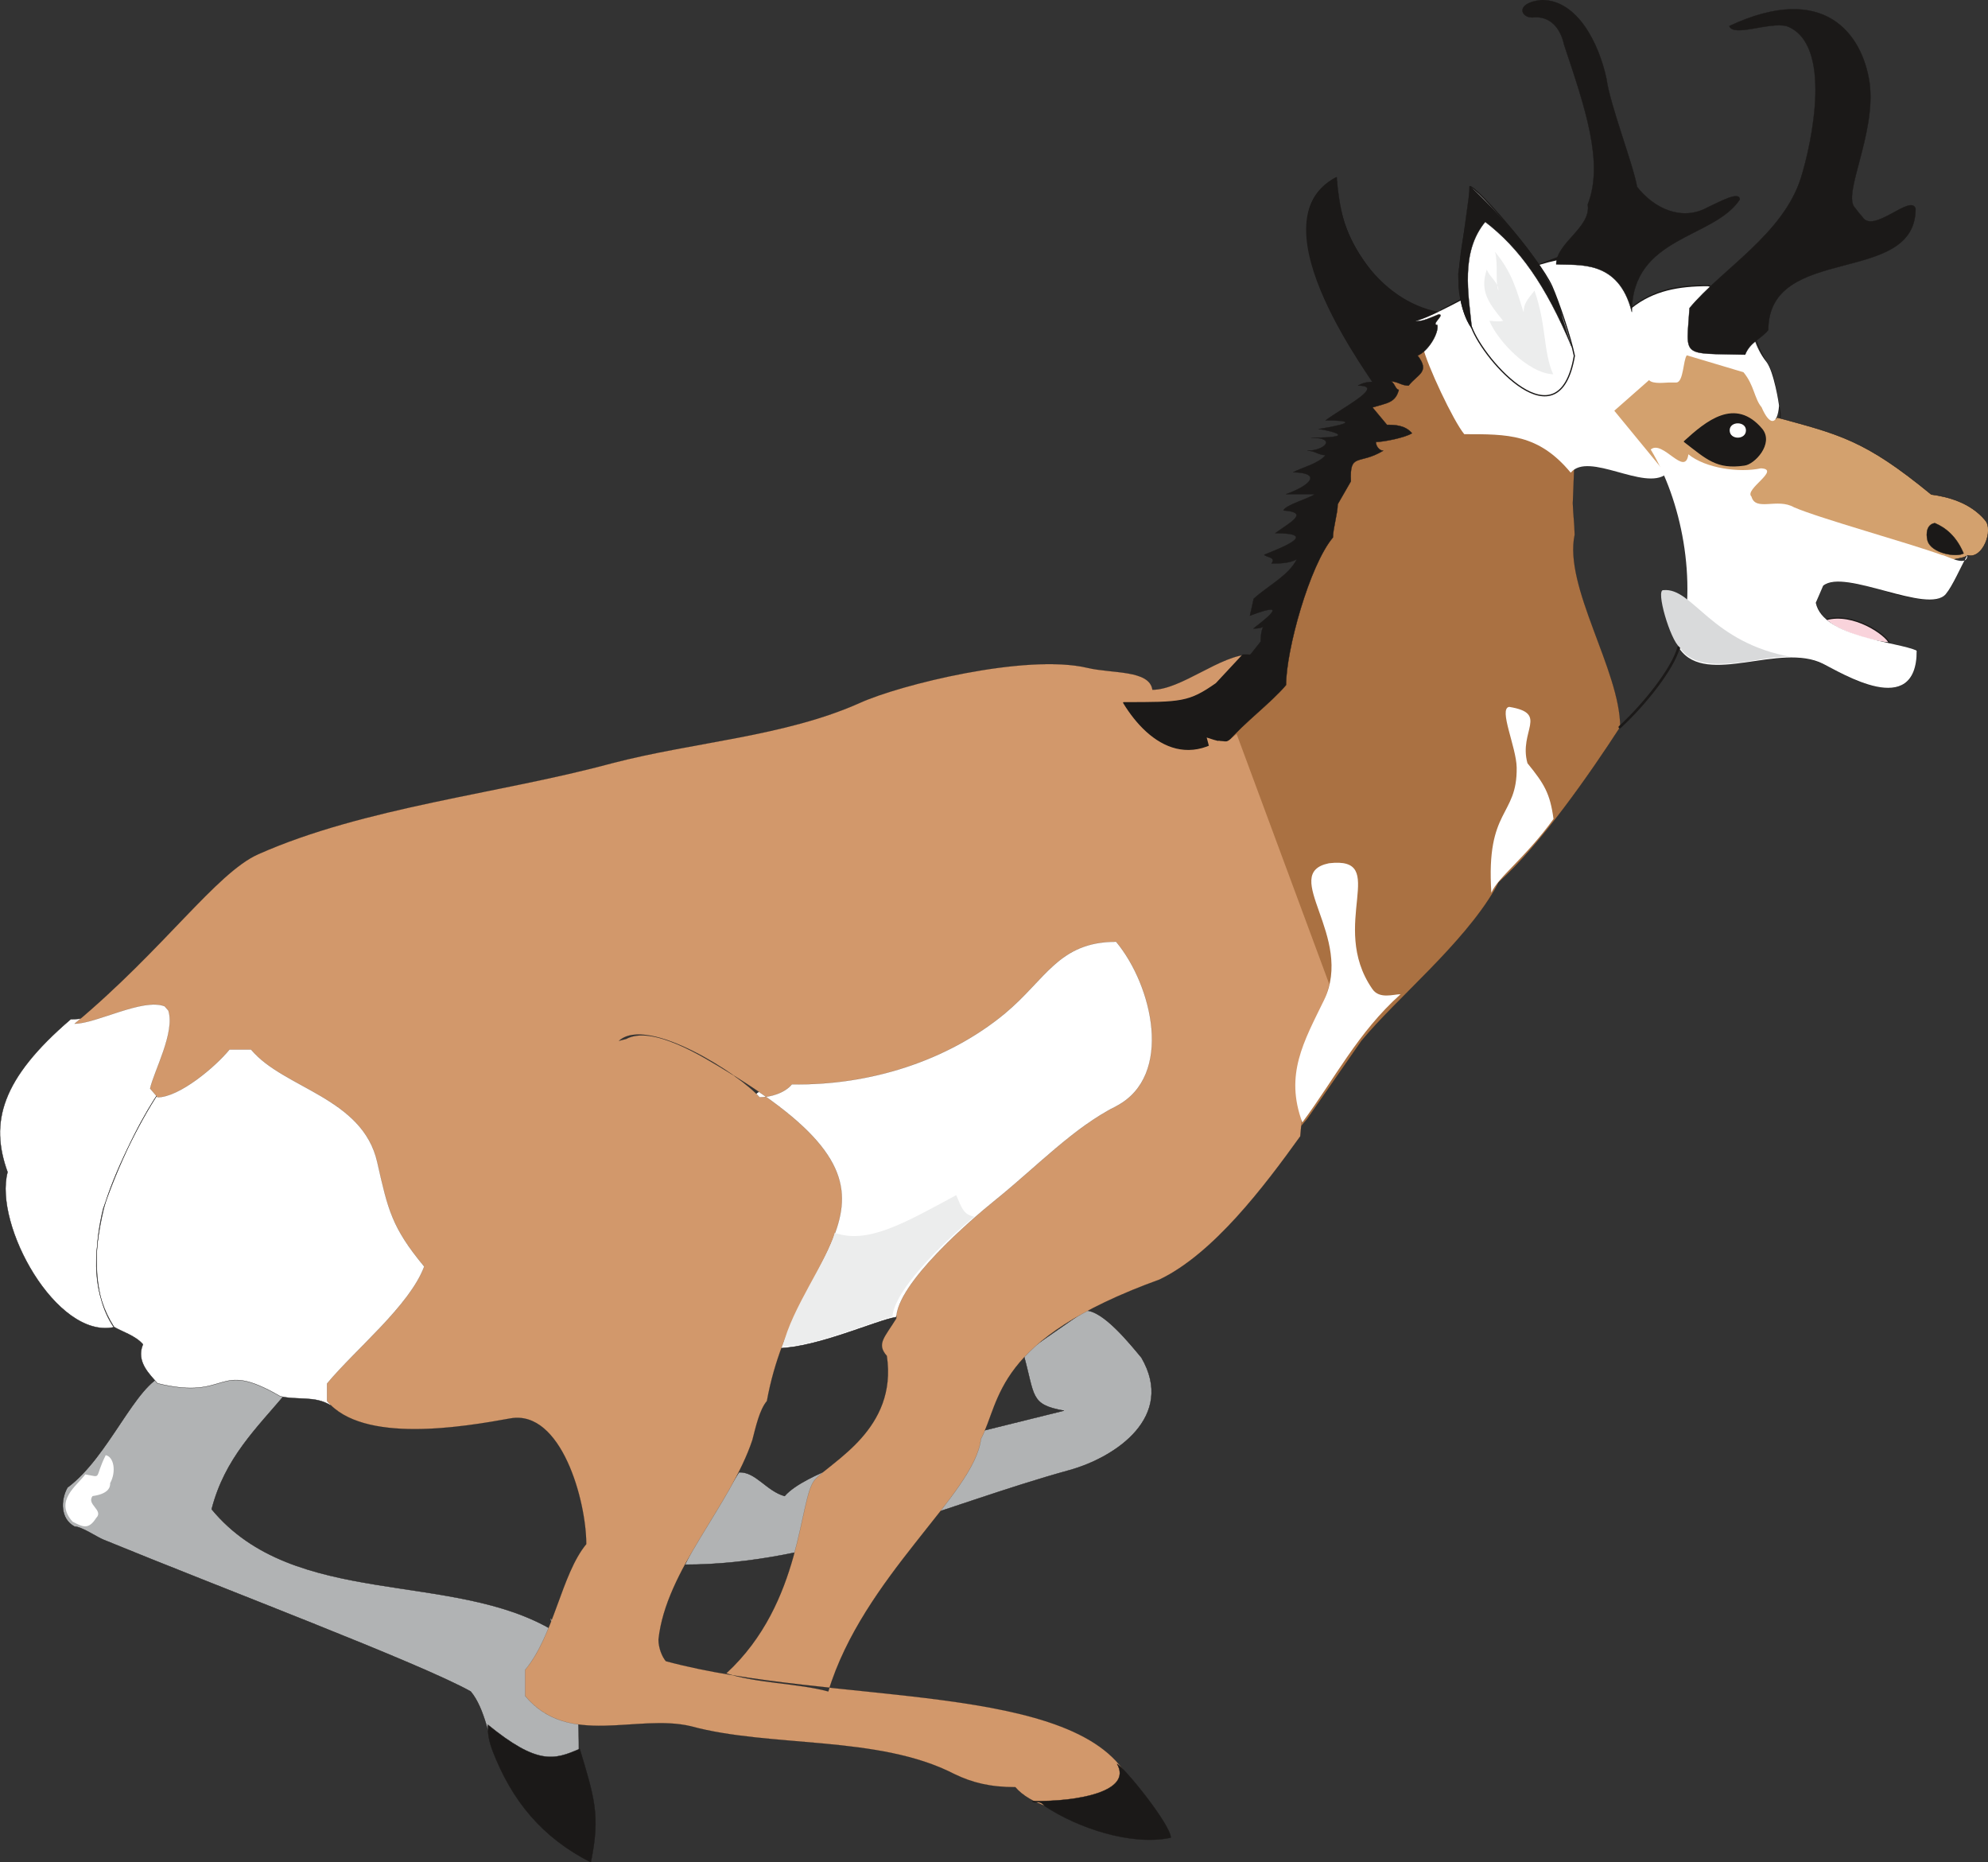 <svg xmlns="http://www.w3.org/2000/svg" xml:space="preserve" width="724.233" height="678.236" fill-rule="evenodd" stroke-linejoin="round" stroke-width="28.222" preserveAspectRatio="xMidYMid" version="1.2" viewBox="0 0 19162 17945"><rect x="0" y="0" width="19162" height="17945" fill="#333333" stroke="none"/><defs class="ClipPathGroup"><clipPath id="a" clipPathUnits="userSpaceOnUse"><path d="M0 0h19162v17945H0z"/></clipPath></defs><g class="SlideGroup"><g class="Slide" clip-path="url(#a)"><g class="Page"><g class="com.sun.star.drawing.ClosedBezierShape"><path fill="none" d="M603 12627h10500v4344H603z" class="BoundingBox"/><path fill="#B1B3B4" d="M2040 14544c795 963 2324 585 3299 1172 0-44-35-84-35-127 276 335 276 919 276 1379l-797-41c-71-167-107-460-246-627-486-272-2421-1003-3541-1463-64-26-209-126-277-126-139-73-136-256-69-376 399-294 658-1000 938-1084l35 40c173-332 973-81 1143 125-295 350-599 635-726 1128Zm0 0Zm7824-1499c114 409 61 490 391 549l-2225 551c-127 53-366 155-467 272-176-49-280-237-440-229-180 285-381 587-520 890 1285 0 2489-575 3703-910 452-125 1026-518 696-1085-104-124-366-454-539-454l-599 416Z"/><path fill="none" stroke="#1B1918" stroke-linecap="round" stroke-width="3" d="M2040 14544c795 963 2324 585 3299 1172 0-44-35-84-35-127 276 335 276 919 276 1379l-797-41c-71-167-107-460-246-627-486-272-2421-1003-3541-1463-64-26-209-126-277-126-139-73-136-256-69-376 399-294 658-1000 938-1084l35 40c173-332 973-81 1143 125-295 350-599 635-726 1128Zm7824-1499c114 409 61 490 391 549l-2225 551c-127 53-366 155-467 272-176-49-280-237-440-229-180 285-381 587-520 890 1285 0 2489-575 3703-910 452-125 1026-518 696-1085-104-124-366-454-539-454l-599 416Z"/></g><g class="com.sun.star.drawing.ClosedBezierShape"><path fill="none" d="M12588 1706h1394v2038h-1394z" class="BoundingBox"/><path fill="#1B1918" d="M13975 3023c-577-28-1094-643-1094-1311-820 431 387 1989 387 2025 209-249 484-434 707-714Z"/><path fill="none" stroke="#1B1918" stroke-linecap="round" stroke-width="12" d="M13975 3023c-577-28-1094-643-1094-1311-820 431 387 1989 387 2025 209-249 484-434 707-714Z"/></g><g class="com.sun.star.drawing.ClosedBezierShape"><path fill="none" d="M11731 3258h3888v7699h-3888z" class="BoundingBox"/><path fill="#AA7142" d="M15178 5153c-3-122-13-172-18-302l13-338c-277-332-662-459-1043-459 0-211-277-712-416-795-485 378-905 1546-1078 2174-176 584-521 1295-904 1756 0 251 208 627 279 876 241 755 485 1423 485 2258 484-579-488 1169 104 460l522-752c348-419 975-927 1288-1463l35-66c405-363 883-1051 1172-1497 0-544-546-1351-439-1852Z"/><path fill="none" stroke="#1B1918" stroke-linecap="round" stroke-width="1" d="M15178 5153c-3-122-13-172-18-302l13-338c-277-332-662-459-1043-459 0-211-277-712-416-795-485 378-905 1546-1078 2174-176 584-521 1295-904 1756 0 251 208 627 279 876 241 755 485 1423 485 2258 484-579-488 1169 104 460l522-752c348-419 975-927 1288-1463l35-66c405-363 883-1051 1172-1497 0-544-546-1351-439-1852Z"/></g><g class="com.sun.star.drawing.ClosedBezierShape"><path fill="none" d="M7260 8940h3991v4057H7260z" class="BoundingBox"/><path fill="#FFF" d="M8636 12693c808-1252 2894-1855 2579-2912-71-292-214-617-452-838-640-37-953 681-1685 1057-729 373-1499 256-1816 563 822 530 685 1223 238 2430 384-10 948-270 1136-300Z"/><path fill="none" stroke="#1B1918" stroke-linecap="round" stroke-width="4" d="M8636 12693c808-1252 2894-1855 2579-2912-71-292-214-617-452-838-640-37-953 681-1685 1057-729 373-1499 256-1816 563 822 530 685 1223 238 2430 384-10 948-270 1136-300Z"/></g><g class="com.sun.star.drawing.ClosedBezierShape"><path fill="none" d="M-2 9526h4232v4019H-2z" class="BoundingBox"/><path fill="#FFF" d="M1721 9822c-10 414-63 526-188 704-124 178-340 556-538 1121-79 315-122 820 102 1143-552 114-1160-983-1024-1495-174-480-61-899 609-1473 384 0 696-294 1075-294 0 83-3 210-36 294Zm0 0Zm2092 1260c-313-376-976-800-1357-1011-294-147-689 107-923 455-190 284-449 805-533 1121-112 477-104 820 99 1140 71 43 208 84 279 168-71 168 69 292 140 376 707 173 554-241 1182 124 165 41 336-7 485 87 244-295 348-630 696-755 206-83 346-500 346-711-107-124-249-401-386-401 0-169-28-382-28-593Z"/><path fill="none" stroke="#1B1918" stroke-linecap="round" stroke-width="3" d="M1721 9822c-10 414-63 526-188 704-124 178-340 556-538 1121-79 315-122 820 102 1143-552 114-1160-983-1024-1495-174-480-61-899 609-1473 384 0 696-294 1075-294 0 83-3 210-36 294Z"/><path fill="none" stroke="#1B1918" stroke-linecap="round" stroke-width="3" d="M3813 11082c-313-376-976-800-1357-1011-294-147-689 107-923 455-190 284-449 805-533 1121-112 477-104 820 99 1140 71 43 208 84 279 168-71 168 69 292 140 376 707 173 554-241 1182 124 165 41 336-7 485 87 244-295 348-630 696-755 206-83 346-500 346-711-107-124-249-401-386-401 0-169-28-382-28-593Z"/></g><g class="com.sun.star.drawing.ClosedBezierShape"><path fill="none" d="M631 14023h467v687H631z" class="BoundingBox"/><path fill="#FFF" d="M1019 14023c78 15 104 157 43 269 2 45-23 105-170 125-62 81 111 137 35 211-74 117-130 86-227 36-182-201 43-347 122-456 169 30 82 46 197-185Z"/></g><g class="com.sun.star.drawing.ClosedBezierShape"><path fill="none" d="M17594 5950h624v254h-624z" class="BoundingBox"/><path fill="#F9D3DB" d="M17600 5971c83 94 382 207 611 225-30-77-344-300-611-225Z"/><path fill="none" stroke="#1B1918" stroke-linecap="round" stroke-width="12" d="M17600 5971c83 94 382 207 611 225-30-77-344-300-611-225Z"/></g><g fill="none" class="com.sun.star.drawing.OpenBezierShape"><path d="M16186 5327h2796v1305h-2796z" class="BoundingBox"/><path stroke="#1B1918" stroke-linecap="round" stroke-width="8" d="M16190 6251c60 76 132 117 231 140 233 48 769-94 967-49 271 31 448 270 829 285 242-23 239-208 262-358l-274-71c-183-28-607-94-705-382l61-181c146-78 471 10 682 82 175 43 386 83 449 43 87-15 171-224 226-341l59-88"/></g><g fill="none" class="com.sun.star.drawing.OpenBezierShape"><path d="M16916 3257h250v780h-250z" class="BoundingBox"/><path stroke="#1B1918" stroke-linecap="round" stroke-width="8" d="M17153 4032c17-13 2-81-13-162-18-95-41-217-53-253l-36-91c-54-71-103-184-130-265"/></g><g fill="none" class="com.sun.star.drawing.OpenBezierShape"><path d="M15720 2747h770v234h-770z" class="BoundingBox"/><path stroke="#1B1918" stroke-linecap="round" stroke-width="25" d="M16476 2760c-257-4-514 25-743 207"/></g><g fill="none" class="com.sun.star.drawing.LineShape"><path d="M14818 2469h229v104h-229z" class="BoundingBox"/><path stroke="#1B1918" stroke-linecap="round" stroke-width="25" d="m15033 2482-202 77"/></g><g fill="none" class="com.sun.star.drawing.LineShape"><path d="M13881 2883h213v125h-213z" class="BoundingBox"/><path stroke="#1B1918" stroke-linecap="round" stroke-width="25" d="m14080 2896-186 98"/></g><g fill="none" class="com.sun.star.drawing.OpenBezierShape"><path d="M15600 6228h594v793h-594z" class="BoundingBox"/><path stroke="#1B1918" stroke-linecap="round" stroke-width="25" d="M15613 7007c243-224 508-560 567-766"/></g><g class="com.sun.star.drawing.ClosedBezierShape"><path fill="none" d="M15495 3366h3673v2110h-3673z" class="BoundingBox"/><path fill="#D3A16E" d="M19136 5015c-142-173-363-229-521-250-649-533-887-579-1530-754 69 86 36-81 36-125-105 0-209-249-280-333l-638-185c0 126-140 292-244 292 0-41-36-166-69-166h-71c-33 0-33 166-33 209-69 84-218 183-289 267 71 125 213 491 317 618 71-43 236-41 340-41 36 41 160 36 196 79 70 0 41-112 75-112-34 84 381 335 452 419 198 0 1385 611 1835 532 0-84 216-71 251-114 150 43 254-244 173-336Z"/><path fill="none" stroke="#1B1918" stroke-linecap="round" stroke-width="4" d="M19136 5015c-142-173-363-229-521-250-649-533-887-579-1530-754 69 86 36-81 36-125-105 0-209-249-280-333l-638-185c0 126-140 292-244 292 0-41-36-166-69-166h-71c-33 0-33 166-33 209-69 84-218 183-289 267 71 125 213 491 317 618 71-43 236-41 340-41 36 41 160 36 196 79 70 0 41-112 75-112-34 84 381 335 452 419 198 0 1385 611 1835 532 0-84 216-71 251-114 150 43 254-244 173-336Z"/></g><g class="com.sun.star.drawing.ClosedBezierShape"><path fill="none" d="M16230 3982h794v515h-794z" class="BoundingBox"/><path fill="#1B1918" d="M16813 4481c94-10 279-205 170-343-259-309-537-74-747 117 215 165 312 265 577 226Z"/><path fill="none" stroke="#1B1918" stroke-linecap="round" stroke-width="12" d="M16813 4481c94-10 279-205 170-343-259-309-537-74-747 117 215 165 312 265 577 226Z"/></g><g class="com.sun.star.drawing.ClosedBezierShape"><path fill="none" d="M718 6306h11934v11167H718z" class="BoundingBox"/><path fill="#D2986B" d="M11852 7437c320 668 889 1549 785 2385l-104 1128c-350 487-838 1131-1356 1380-1603 581-1527 1168-1722 1537-59 530-1136 1328-1471 2433-285-79-696-79-983-175 742-684 696-1687 853-1865 158-178 800-487 694-1194-102-116-23-175 91-360 0-336 732-961 940-1129 417-335 765-709 1184-919 553-293 345-1164-5-1583-554 0-676 363-1075 694-551 454-1300 693-2050 680-68 84-208 125-312 125-175-209-1078-795-1355-544l69-18c256-137 742 173 974 313 2057 1252 668 1601 383 3176-71 84-107 249-140 376-208 627-834 1254-905 1922 0 84 36 168 71 209 1601 432 4012 180 4482 1171-137 84-348 167-452 292-209 0-521-84-661-249-241 0-416-43-589-127-729-376-1773-252-2538-460-521-124-1182 208-1598-292v-251c279-336 348-920 589-1212 0-419-241-1295-729-1212-452 82-1425 249-1770-167v-168c277-333 797-752 937-1128-312-377-348-544-452-1004-140-627-904-711-1217-1087h-208c-137 168-485 460-693 460l-72-84c36-165 244-544 176-752l-36-41c-208-83-660 168-868 168 861-719 1366-1453 1770-1633 1024-455 2329-584 3406-876 801-209 1667-257 2399-585 376-170 1595-476 2189-335 236 56 597 18 625 211 279 0 661-340 940-340-86 205-262 944-196 1130Z"/><path fill="none" stroke="#1B1918" stroke-linecap="round" stroke-width="1" d="M11852 7437c320 668 889 1549 785 2385l-104 1128c-350 487-838 1131-1356 1380-1603 581-1527 1168-1722 1537-59 530-1136 1328-1471 2433-285-79-696-79-983-175 742-684 696-1687 853-1865 158-178 800-487 694-1194-102-116-23-175 91-360 0-336 732-961 940-1129 417-335 765-709 1184-919 553-293 345-1164-5-1583-554 0-676 363-1075 694-551 454-1300 693-2050 680-68 84-208 125-312 125-175-209-1078-795-1355-544l69-18c256-137 742 173 974 313 2057 1252 668 1601 383 3176-71 84-107 249-140 376-208 627-834 1254-905 1922 0 84 36 168 71 209 1601 432 4012 180 4482 1171-137 84-348 167-452 292-209 0-521-84-661-249-241 0-416-43-589-127-729-376-1773-252-2538-460-521-124-1182 208-1598-292v-251c279-336 348-920 589-1212 0-419-241-1295-729-1212-452 82-1425 249-1770-167v-168c277-333 797-752 937-1128-312-377-348-544-452-1004-140-627-904-711-1217-1087h-208c-137 168-485 460-693 460l-72-84c36-165 244-544 176-752l-36-41c-208-83-660 168-868 168 861-719 1366-1453 1770-1633 1024-455 2329-584 3406-876 801-209 1667-257 2399-585 376-170 1595-476 2189-335 236 56 597 18 625 211 279 0 661-340 940-340-86 205-262 944-196 1130Z"/></g><g class="com.sun.star.drawing.ClosedBezierShape"><path fill="none" d="M15911 4315h3053v2315h-3053z" class="BoundingBox"/><path fill="#FFF" d="M18963 5349c-71 127-140 295-208 376-170 201-974-251-1182-81l-71 165c71 336 801 377 973 461 0 670-730 211-902 127-419-211-1119 221-1381-140 178-666 8-1450-281-1925 114-100 332 272 363 46 165 135 491 180 699 135 198 10-165 203-91 272 40 148 249 10 411 104 257 110 1081 336 1426 460 36 0 244 127 244 0Z"/></g><g class="com.sun.star.drawing.ClosedBezierShape"><path fill="none" d="M16011 5686h1269v713h-1269z" class="BoundingBox"/><path fill="#D9DADB" d="M17278 6333c-791-137-959-673-1244-646-80-12 66 483 155 549 197 325 861 51 1089 97Z"/></g><g class="com.sun.star.drawing.ClosedBezierShape"><path fill="none" d="M13647 2489h3502v2124h-3502z" class="BoundingBox"/><path fill="#FFF" d="M16980 3925c-71-84-71-213-175-338l-546-163c-36 43-31 262-102 262h-69c-35 0-157 18-193-23l-335 295 501 610c-211 167-748-221-921-13-312-376-610-371-1026-371-104-124-363-674-399-842l36-40c0-84-104-84-104-208 464-125 1829-1214 2083-127 209-166 452-209 732-209 475 117 338 447 564 729 73 93 122 410 122 425-18 196-94 186-168 13Z"/></g><g class="com.sun.star.drawing.ClosedBezierShape"><path fill="none" d="M14058 1792h1124v2029h-1124z" class="BoundingBox"/><path fill="#FFF" d="M14185 3155c-61-92-111-239-121-397 0-419 104-625 104-960 68 0 669 695 789 960 66 148 185 504 218 671-147 864-870 48-990-274Z"/><path fill="none" stroke="#1B1918" stroke-linecap="round" stroke-width="12" d="M14185 3155c-61-92-111-239-121-397 0-419 104-625 104-960 68 0 669 695 789 960 66 148 185 504 218 671-147 864-870 48-990-274Z"/></g><g class="com.sun.star.drawing.ClosedBezierShape"><path fill="none" d="M7546 2425h7426v10550H7546z" class="BoundingBox"/><path fill="#ECEDED" d="M9217 11517c-503 272-856 475-1171 363-64 252-419 732-500 1093 259 10 751-193 1056-287 28-295 605-813 790-961-104-20-122-83-175-208Zm0 0Zm5754-7910c-99-224-61-463-180-806-69 84-105 127-105 209-68-209-104-374-276-584 33 124 0 292 33 375 0-83-79-122-112-203-71 208 20 325 157 493 0 0-23 13-132 0 74 185 369 505 615 516Z"/></g><g class="com.sun.star.drawing.ClosedBezierShape"><path fill="none" d="M4700-2h14230v17951H4700z" class="BoundingBox"/><path fill="#1B1918" d="M10767 16998c81 46 518 589 518 711-381 82-902-96-1214-304-61-72-96-13-122-49 452 8 968-96 818-358Zm0 0Zm-5179-145c140 468 201 640 107 1093-468-237-762-592-948-1077-47-127-43-188-45-249 480 391 640 340 886 233Zm0 0ZM18927 5333c-69-165-173-248-277-292-77 11-89 97-71 168 35 124 279 165 348 124Zm0 0Zm-1883-2153c3-839 1420-417 1420-1169-43-147-409 249-513 79-23-25-46-53-68-84-135-122 205-716 137-1211-69-463-432-975-1352-544 41 109 379-41 552 0 452 168 243 1130 139 1463-172 544-762 879-1074 1255-31 482-89 434 536 449 48-122 155-152 223-238Zm0 0Zm-274-1258c-251 381-1041 353-1041 1085-127-511-516-447-729-460 0-208 340-355 304-576 158-402-25-933-228-1540-38-175-145-274-287-264-130 18-198-140 71-167 348 0 554 426 625 761 33 249 261 836 294 1039 163 209 432 336 681 198 120-55 305-160 310-76Zm0 0Zm-2903 1108c-208 86-153 61-361 61 122 160 168 114-68 124 88 109 175 193-36 125-74 91 0 53 0 167-69 43-140 43-208 84 35 0 58 89 94 89-71 0-130-5-198 36 269 0-143 208-313 335 241 0 292 25-68 84-6-8 475 83-72 83 254 0 130 125-35 125 71 0 107 43 175 43-68 84-244 125-312 165 264 5 190 117-69 211h277c-53 41-284 104-302 157 261 18 56 120-79 219 422 0 74 135-107 208 26 28 117 21 71 84 69 0 173 0 244-41-78 158-277 254-416 381l-36 163c361-137 203-8 33 124 158 0 71-83 71 125l-592 752v167c68 0 175 44 280 44 137-168 416-376 556-544 0-335 226-1153 452-1422 0-84 46-234 46-320l127-221c-13-282 76-153 312-295-35 0-71-41-71-84 71 0 280-41 348-84-68-81-172-81-241-81l-140-168c140-43 221-43 254-170-33 0-45-81-81-81 71 0 104 41 175 41 92-115 209-130 87-290 101-38 208-218 190-295-68 0 81-104 13-101Zm0 0Zm-981-1286c-497 150-213 905-116 1065 35-43 180-176 213-219 68 168 102 376 310 376 0-84-36-127-69-167 69-41 69 0 140 0-361-440-432-613-478-1055Zm0 0Zm1301 1420c-33-332-112-734 129-1026 328 252 582 605 834 1207l-89-280c-110-536-689-1072-889-1270l-115 841s-7 348 130 528Z"/><path fill="none" stroke="#1B1918" stroke-linecap="round" stroke-width="3" d="M10767 16998c81 46 518 589 518 711-381 82-902-96-1214-304-61-72-96-13-122-49 452 8 968-96 818-358Zm-5179-145c140 468 201 640 107 1093-468-237-762-592-948-1077-47-127-43-188-45-249 480 391 640 340 886 233ZM18927 5333c-69-165-173-248-277-292-77 11-89 97-71 168 35 124 279 165 348 124Zm-1883-2153c3-839 1420-417 1420-1169-43-147-409 249-513 79-23-25-46-53-68-84-135-122 205-716 137-1211-69-463-432-975-1352-544 41 109 379-41 552 0 452 168 243 1130 139 1463-172 544-762 879-1074 1255-31 482-89 434 536 449 48-122 155-152 223-238Z"/><path fill="none" stroke="#1B1918" stroke-linecap="round" stroke-width="3" d="M16770 1922c-251 381-1041 353-1041 1085-127-511-516-447-729-460 0-208 340-355 304-576 158-402-25-933-228-1540-38-175-145-274-287-264-130 18-198-140 71-167 348 0 554 426 625 761 33 249 261 836 294 1039 163 209 432 336 681 198 120-55 305-160 310-76Zm-2903 1108c-208 86-153 61-361 61 122 160 168 114-68 124 88 109 175 193-36 125-74 91 0 53 0 167-69 43-140 43-208 84 35 0 58 89 94 89-71 0-130-5-198 36 269 0-143 208-313 335 241 0 292 25-68 84-6-8 475 83-72 83 254 0 130 125-35 125 71 0 107 43 175 43-68 84-244 125-312 165 264 5 190 117-69 211h277c-53 41-284 104-302 157 261 18 56 120-79 219 422 0 74 135-107 208 26 28 117 21 71 84 69 0 173 0 244-41-78 158-277 254-416 381l-36 163c361-137 203-8 33 124 158 0 71-83 71 125l-592 752v167c68 0 175 44 280 44 137-168 416-376 556-544 0-335 226-1153 452-1422 0-84 46-234 46-320l127-221c-13-282 76-153 312-295-35 0-71-41-71-84 71 0 280-41 348-84-68-81-172-81-241-81l-140-168c140-43 221-43 254-170-33 0-45-81-81-81 71 0 104 41 175 41 92-115 209-130 87-290 101-38 208-218 190-295-68 0 81-104 13-101Zm-981-1286c-497 150-213 905-116 1065 35-43 180-176 213-219 68 168 102 376 310 376 0-84-36-127-69-167 69-41 69 0 140 0-361-440-432-613-478-1055Zm1301 1420c-33-332-112-734 129-1026 328 252 582 605 834 1207l-89-280c-110-536-689-1072-889-1270l-115 841s-7 348 130 528Z"/></g><g class="com.sun.star.drawing.ClosedBezierShape"><path fill="none" d="M10825 6306h1370v923h-1370z" class="BoundingBox"/><path fill="#1B1918" d="M11723 6588c-263 184-336 184-892 184 248 407 699 727 1217 82-68-167 71-334 140-459l-69-83h-139l-257 276Z"/><path fill="none" stroke="#1B1918" stroke-linecap="round" stroke-width="12" d="M11723 6588c-263 184-336 184-892 184 248 407 699 727 1217 82-68-167 71-334 140-459l-69-83h-139l-257 276Z"/></g><g class="com.sun.star.drawing.ClosedBezierShape"><path fill="none" d="M11631 7074h1183v3276h-1183z" class="BoundingBox"/><path fill="#D2986B" d="M11631 7107c210 71 187 45 289-33l893 2411c-89 350-244 472-315 864l-867-3242Z"/></g><g class="com.sun.star.drawing.ClosedBezierShape"><path fill="none" d="M12484 4079h4346v6738h-4346z" class="BoundingBox"/><path fill="#FFF" d="M13500 9581c-69 0-206 51-274-53-425-617 177-1280-417-1209-482 99 249 708-48 1321-193 396-380 716-208 1176 317-427 533-864 947-1235Zm0 0Zm1223-2226c-87-312 211-480-176-543-106 15 69 388 72 584 7 478-298 389-244 1207 63-150 327-335 599-711-33-246-89-338-251-537Zm0 0Zm2106-3208c0 94-157 94-157 0 0-90 157-90 157 0Z"/></g></g></g></g></svg>
